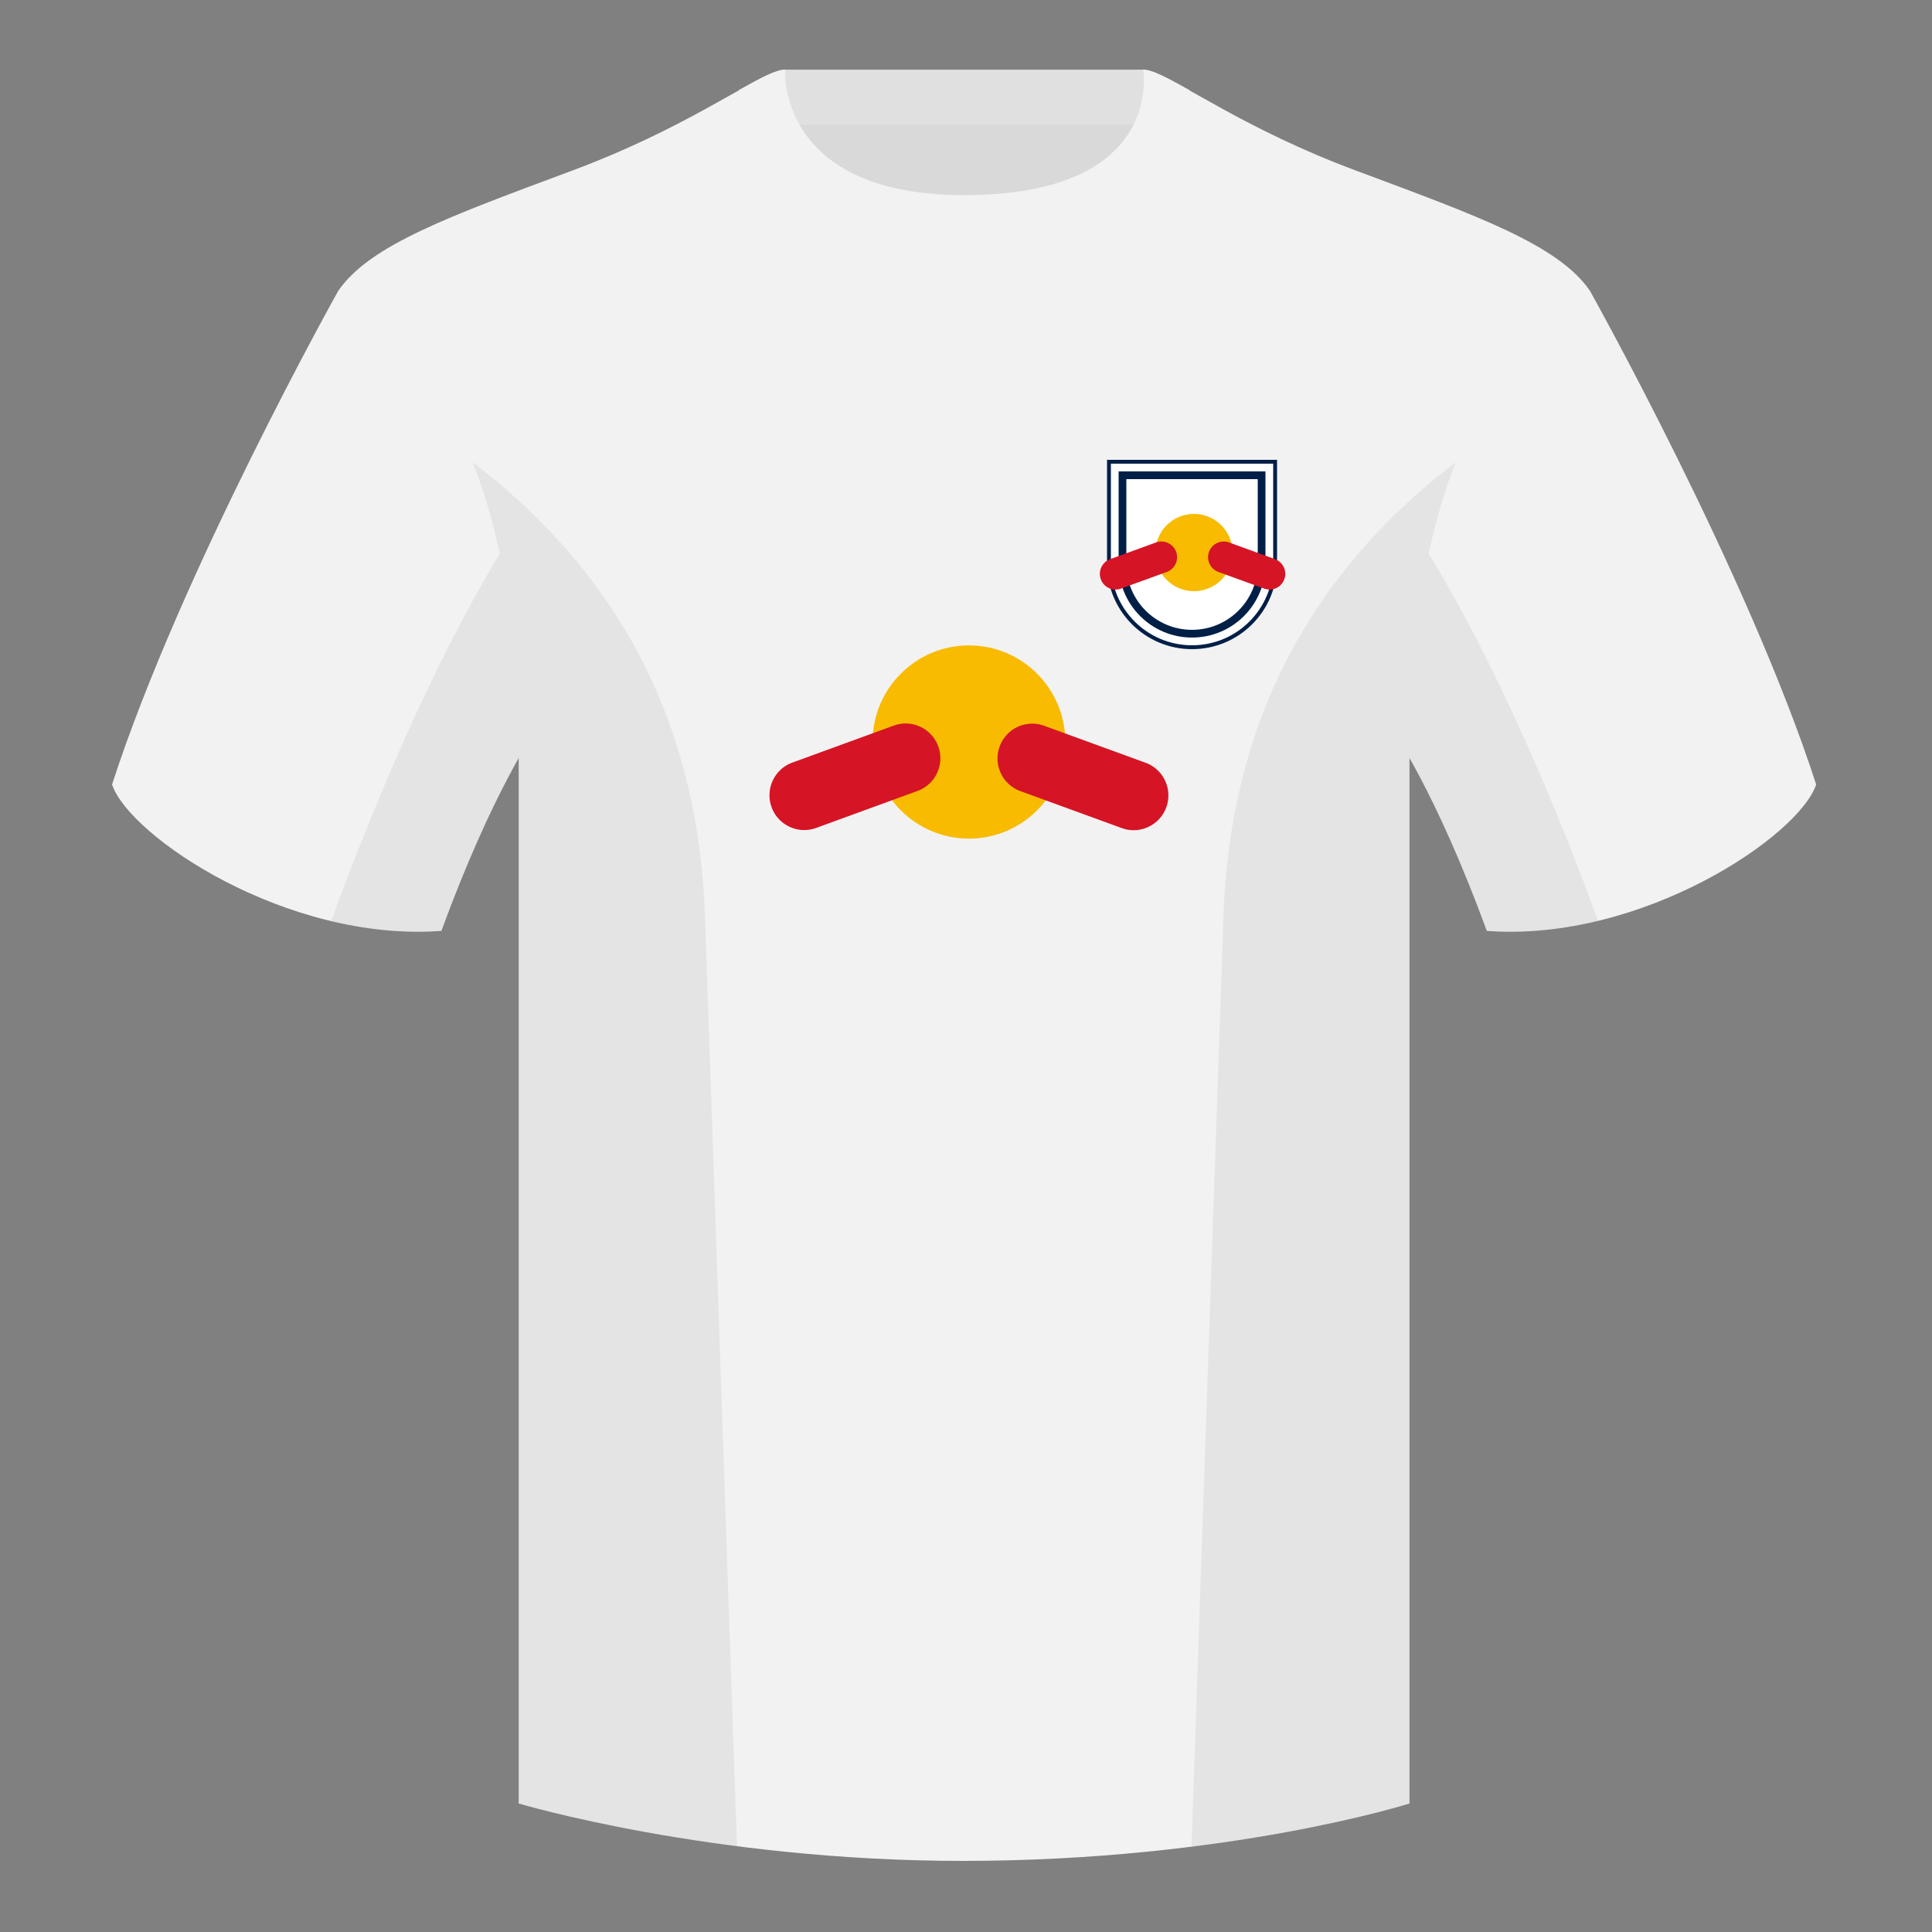 <?xml version="1.0" encoding="UTF-8"?><svg width="500" height="500" viewBox="0 0 500 500" xmlns="http://www.w3.org/2000/svg"><rect x="0" y="0" width="500" height="500" fill="#808080" stroke="none"/><g fill="none" fill-rule="evenodd"><path d="M0 0h500v500H0z"/><g transform="translate(29 18)"><path fill="#D9D9D9" d="M174.003 91.223h93.643V3.928h-93.643z"/><path fill="#E0E0E0" d="M173.864 14.228h93.459V.028h-93.459z"/><path d="M58.547 57.258S17.785 130.059 0 185.029c4.445 13.375 45.208 40.86 85.232 37.885 13.34-36.4 24.46-52 24.46-52s2.963-95.085-51.144-113.655m323.925 0s40.763 72.8 58.547 127.77c-4.445 13.375-45.208 40.86-85.232 37.885-13.34-36.4-24.46-52-24.46-52s-2.963-95.085 51.144-113.655" fill="#F2F2F2"/><path d="M220.511 39.703c-50.082 0-47.798-39.469-48.743-39.14-7.516 2.619-24.133 14.937-52.438 25.495-31.873 11.885-52.626 19.315-60.782 31.2 11.115 8.915 46.694 28.97 46.694 120.345v271.14s49.658 14.855 114.885 14.855c68.929 0 115.648-14.855 115.648-14.855v-271.14c0-91.375 35.58-111.43 46.699-120.345-8.157-11.885-28.91-19.315-60.782-31.2-28.36-10.577-44.982-22.919-52.478-25.511-.927-.318 4.177 39.156-48.703 39.156z" fill="#F2F2F2"/><g transform="translate(254.5 101)"><path d="M25 46c11.598 0 21-9.402 21-21V0H4v25c0 11.598 9.402 21 21 21z" fill="#FFF"/><path d="M25 49c12.15 0 22-9.85 22-22V0H3v27c0 12.15 9.85 22 22 22z" fill="#001F47" fill-rule="nonzero"/><path d="M46 1v26c0 11.598-9.402 21-21 21S4 38.598 4 27V1h42z" fill="#FFF" fill-rule="nonzero"/><path d="M25 46c10.493 0 19-8.507 19-19V3H6v24c0 10.493 8.507 19 19 19z" fill="#001F47" fill-rule="nonzero"/><path d="M42 5v22c0 9.389-7.611 17-17 17S8 36.389 8 27V5h34z" fill="#FFF" fill-rule="nonzero"/><circle fill="#F8BB00" cx="25.5" cy="24" r="10"/><path d="M3.814 25.707l11.866-4.319c2.106-.767 4.436.319 5.202 2.426.767 2.107-.319 4.436-2.426 5.202L6.59 33.335c-2.106.767-4.436-.319-5.202-2.426-.767-2.107.319-4.436 2.426-5.202zm42.642 0l-11.866-4.319c-2.106-.767-4.436.319-5.202 2.426-.767 2.107.319 4.436 2.426 5.202L43.68 33.335c2.106.767 4.436-.319 5.202-2.426.767-2.107-.319-4.436-2.426-5.202z" fill="#D51425"/></g><ellipse fill="#F8BB00" cx="221.76" cy="174.03" rx="24.944" ry="25"/><path d="M176.06 179.359l26.233-9.57c4.662-1.7 9.819.7 11.52 5.362l.004.012.004.01c1.695 4.667-.71 9.825-5.375 11.527l-26.233 9.57c-4.662 1.7-9.819-.7-11.52-5.362a9.464 9.464 0 01-.004-.012l-.004-.01c-1.695-4.667.71-9.825 5.375-11.527zm91.398.036l-26.233-9.57c-4.662-1.7-9.819.7-11.52 5.362a9.463 9.463 0 00-.004.012l-.004.01c-1.695 4.667.71 9.825 5.375 11.527l26.233 9.57c4.662 1.7 9.819-.7 11.52-5.362l.004-.012.004-.01c1.695-4.667-.71-9.825-5.375-11.527z" fill="#D51425"/><path d="M278.852 5.345C273.08 2.105 269.124 0 266.844 0c0 0 5.882 32.495-46.335 32.495C171.988 32.495 174.173 0 174.173 0c-2.28 0-6.236 2.105-12.003 5.345 0 0 7.368 40.38 58.403 40.38 51.478 0 58.278-35.895 58.278-40.38z" fill="#F2F2F2"/><path d="M384.584 220.323c-9.288 2.238-19.065 3.316-28.798 2.593-8.198-22.369-15.557-36.883-20.013-44.748v270.577s-21.102 6.71-55.866 11.11c-.182-.02-.363-.04-.544-.06 1.881-54.795 5.722-166.47 8.276-240.705 2.055-59.755 31.085-95.29 60.099-117.44-2.675 6.781-5.071 14.606-6.999 23.667 7.354 11.851 24.436 42.069 43.831 94.964.005.014.01.028.014.041zM161.717 459.795c-34.248-4.401-56.476-11.051-56.476-11.051V178.172c-4.456 7.867-11.814 22.379-20.01 44.743-9.633.716-19.309-.332-28.511-2.524a1.113 1.113 0 01.02-.097c19.377-52.847 36.305-83.066 43.61-94.944-1.929-9.075-4.328-16.912-7.006-23.701 29.014 22.15 58.044 57.685 60.099 117.44 2.554 74.235 6.396 185.91 8.276 240.705h-.002z" fill-opacity=".06" fill="#000"/></g></g></svg>